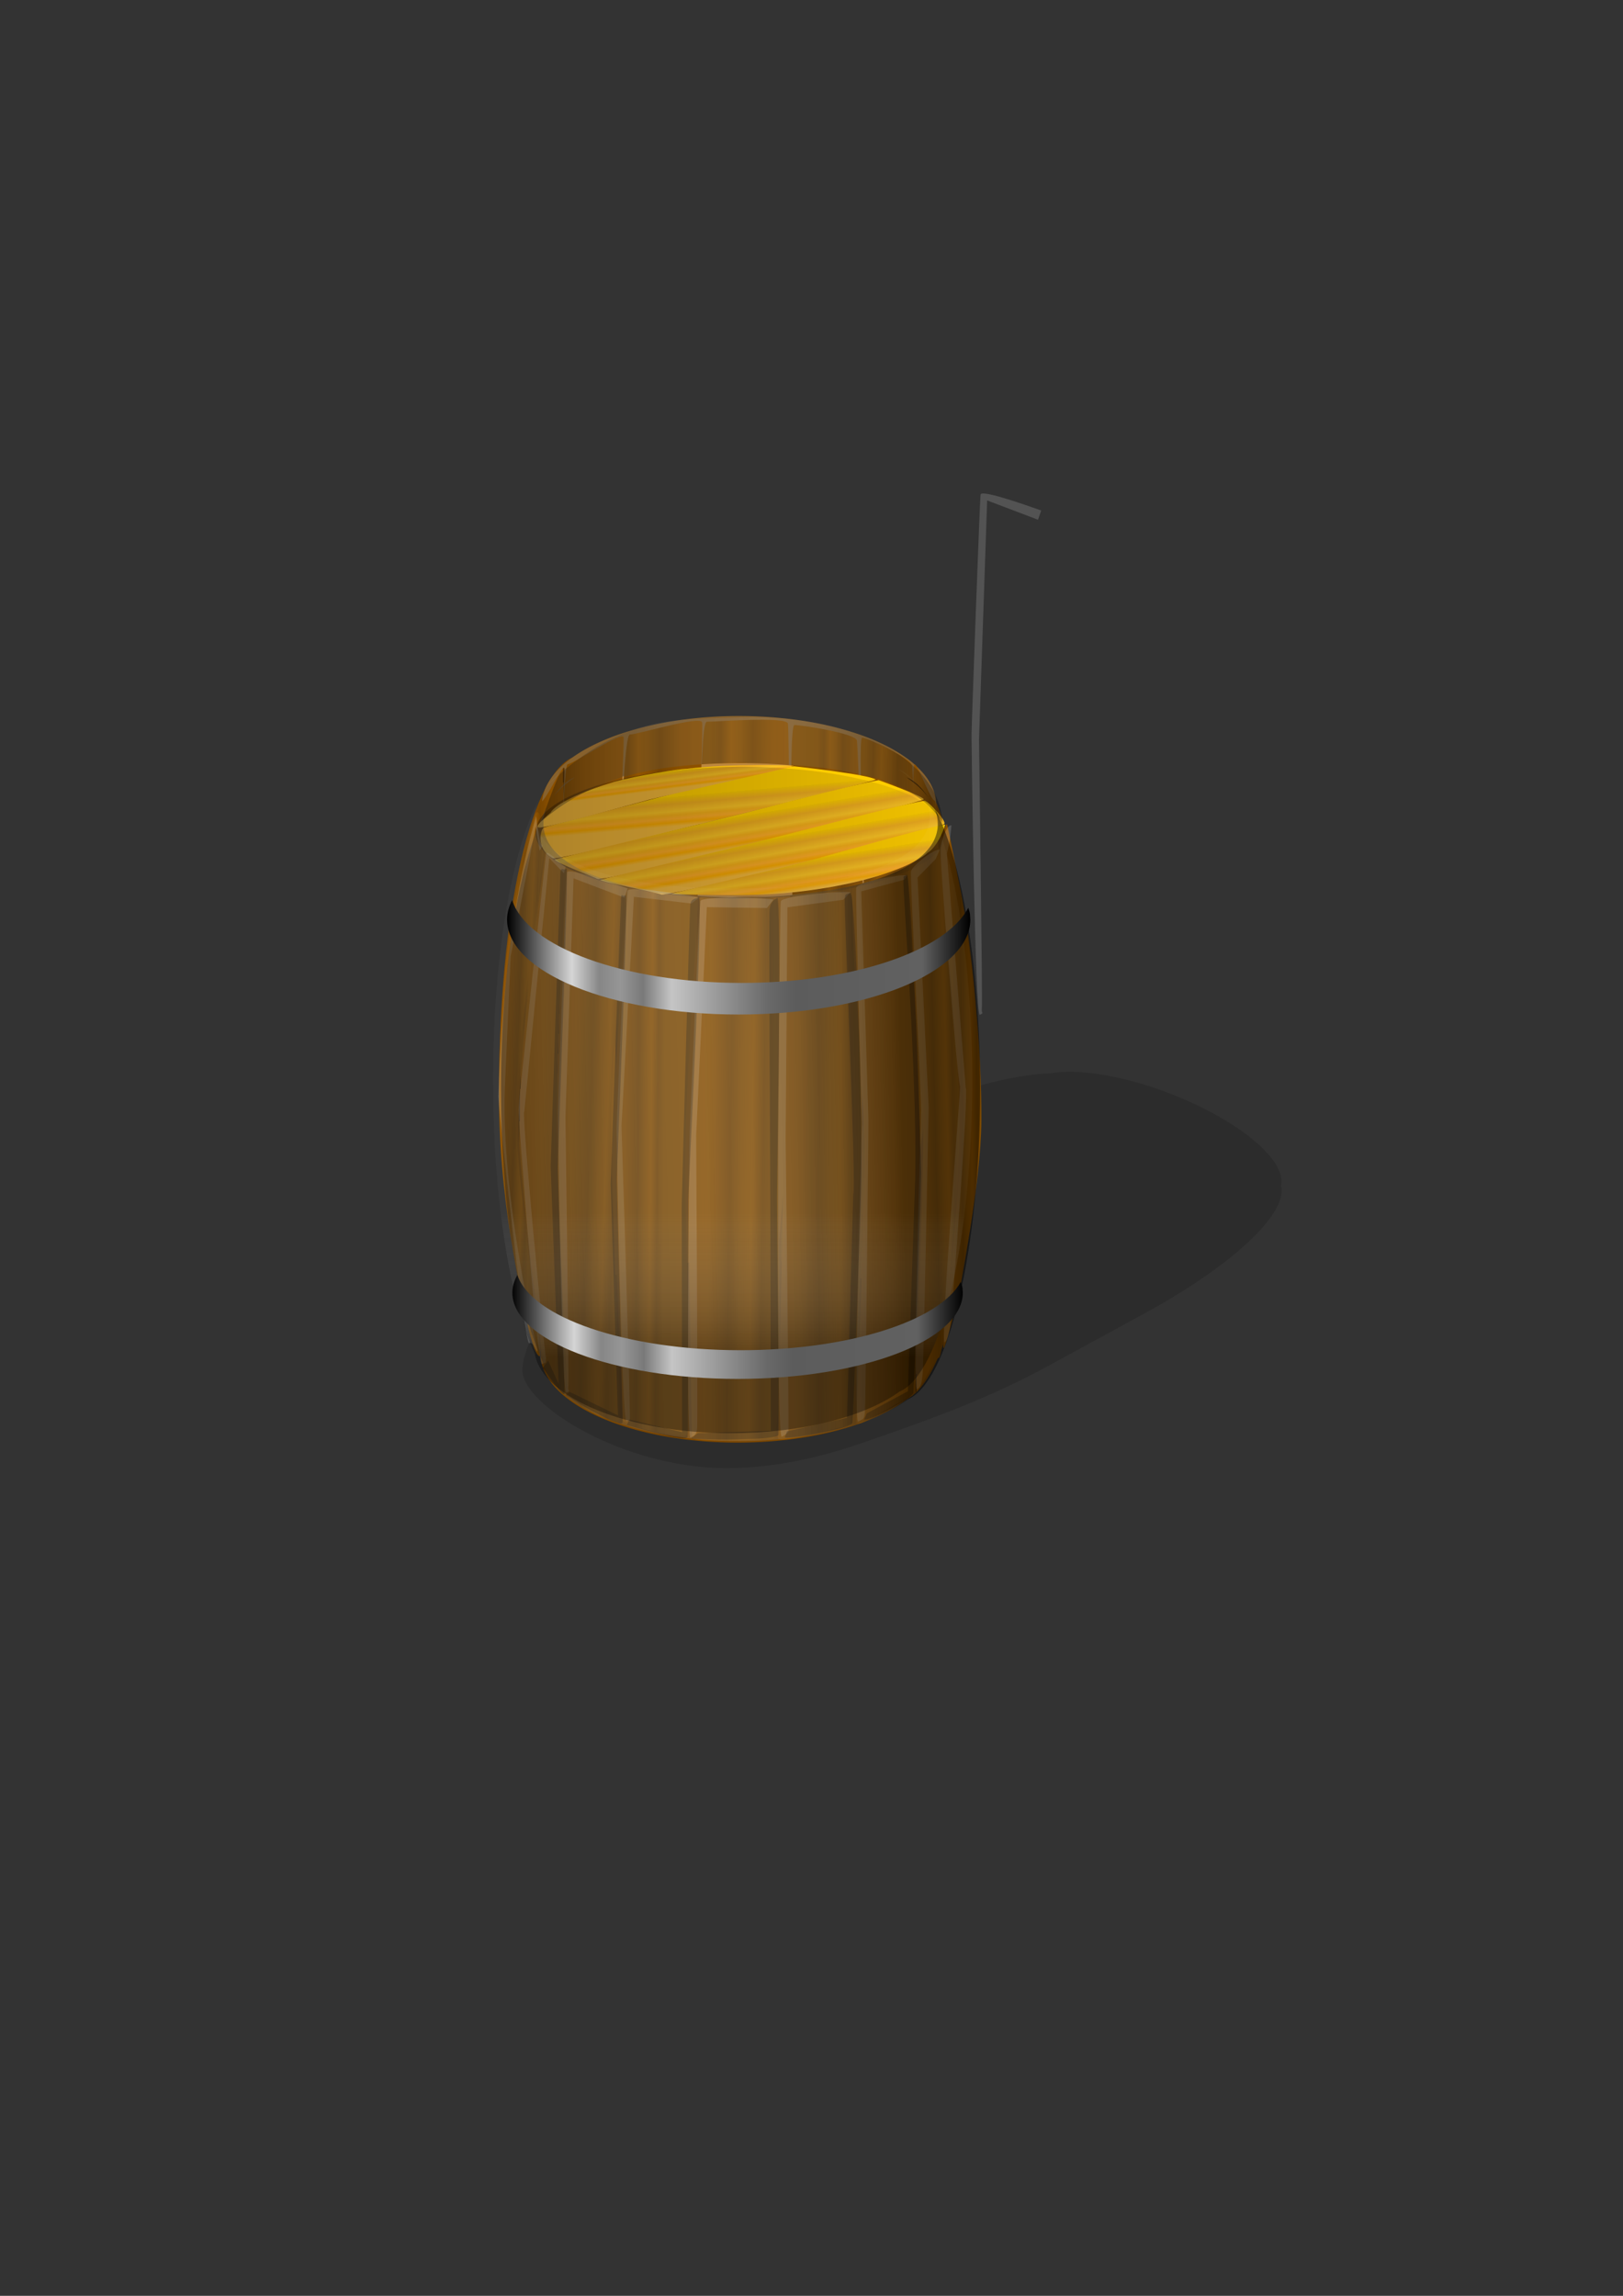 <?xml version="1.0"?><svg width="793.701" height="1122.52" xmlns="http://www.w3.org/2000/svg" xmlns:xlink="http://www.w3.org/1999/xlink">
 <rect width="100%" height="100%" fill="#333333" stroke="none"/>
 <title>Wine Barrel Brown</title>
 <defs>
  <linearGradient id="linearGradient12375">
   <stop stop-color="#000000" offset="0" id="stop12377"/>
   <stop stop-color="#d5d5d5" offset="0.139" id="stop12383"/>
   <stop stop-color="#868686" offset="0.199" id="stop12379"/>
   <stop stop-color="#969696" offset="0.244" id="stop12385"/>
   <stop stop-color="#797979" offset="0.293" id="stop12387"/>
   <stop stop-color="#c5c5c5" offset="0.355" id="stop12389"/>
   <stop stop-color="#696969" offset="0.564" id="stop12415"/>
   <stop stop-color="#5c5c5c" offset="0.623" id="stop12419"/>
   <stop stop-color="#616161" offset="0.897" id="stop12417"/>
   <stop stop-color="#000000" offset="1" id="stop12381"/>
  </linearGradient>
  <linearGradient id="linearGradient11588">
   <stop stop-color="#ffffff" stop-opacity="0.092" offset="0" id="stop11590"/>
   <stop stop-color="#a4a4a4" stop-opacity="0.265" offset="0.176" id="stop11602"/>
   <stop stop-color="#000000" offset="1" id="stop11592"/>
  </linearGradient>
  <linearGradient id="linearGradient10818">
   <stop stop-color="#000000" offset="0" id="stop10820"/>
   <stop stop-color="#000000" stop-opacity="0.186" offset="1" id="stop10822"/>
  </linearGradient>
  <linearGradient id="linearGradient7741">
   <stop stop-color="#000000" offset="0" id="stop7743"/>
   <stop stop-color="#b6b6b6" stop-opacity="0.402" offset="0.559" id="stop7749"/>
   <stop stop-color="#000000" offset="1" id="stop7745"/>
  </linearGradient>
  <linearGradient id="linearGradient6888">
   <stop stop-color="#ffcd00" offset="0" id="stop6890"/>
   <stop stop-color="#f8c800" offset="0" id="stop6892"/>
   <stop stop-color="#edab1f" offset="0.25" id="stop6894"/>
   <stop stop-color="#fac324" offset="0.5" id="stop6896"/>
   <stop stop-color="#f5af19" offset="0.625" id="stop6898"/>
   <stop stop-color="#ffad27" offset="0.75" id="stop6900"/>
   <stop stop-color="#faaa00" offset="0.875" id="stop6902"/>
   <stop stop-color="#f5b93a" offset="1" id="stop6904"/>
  </linearGradient>
  <linearGradient id="linearGradient2079">
   <stop stop-color="#5c3400" offset="0" id="stop2081"/>
   <stop stop-color="#8e5100" offset="0" id="stop2080"/>
   <stop stop-color="#8b5000" offset="0.25" id="stop2115"/>
   <stop stop-color="#764400" offset="0.5" id="stop2107"/>
   <stop stop-color="#864e00" offset="0.625" id="stop2113"/>
   <stop stop-color="#915400" offset="0.75" id="stop2109"/>
   <stop stop-color="#794600" offset="0.875" id="stop2111"/>
   <stop stop-color="#834d00" offset="1" id="stop2083"/>
  </linearGradient>
  <linearGradient y2="0.569" y1="0.5" xlink:href="#linearGradient2079" x2="0.909" x1="0" spreadMethod="pad" id="linearGradient2077"/>
  <linearGradient y2="0.531" y1="0.5" xlink:href="#linearGradient2079" x2="0.591" x1="0" spreadMethod="pad" id="linearGradient2106"/>
  <linearGradient y2="0.723" y1="0.5" xlink:href="#linearGradient2079" x2="0.889" x1="-0" id="linearGradient2114"/>
  <linearGradient y2="0.631" y1="0.277" xlink:href="#linearGradient2079" x2="1.75" x1="0.083" id="linearGradient2122"/>
  <linearGradient y2="0.785" y1="0.5" xlink:href="#linearGradient2079" x2="0.667" x1="0" spreadMethod="reflect" id="linearGradient2130"/>
  <linearGradient y2="0.5" y1="0.7" xlink:href="#linearGradient2079" x2="1" x1="0.143" id="linearGradient2138"/>
  <linearGradient y2="0.5" y1="0.585" xlink:href="#linearGradient2079" x2="1" x1="0.083" id="linearGradient2140"/>
  <linearGradient y2="0.146" y1="0.5" xlink:href="#linearGradient2079" x2="2.188" x1="0" id="linearGradient2142"/>
  <linearGradient y2="0.5" y1="0.5" xlink:href="#linearGradient2079" x2="1" x1="0" id="linearGradient2144"/>
  <linearGradient y2="0.806" y1="0.501" xlink:href="#linearGradient6888" x2="0.671" x1="0.487" id="linearGradient6937"/>
  <linearGradient y2="0.646" y1="0.417" xlink:href="#linearGradient6888" x2="0.617" x1="0.472" id="linearGradient6940"/>
  <linearGradient y2="0.464" y1="0.251" xlink:href="#linearGradient6888" x2="0.369" x1="0.262" spreadMethod="pad" id="linearGradient6943"/>
  <linearGradient y2="0.621" y1="0.403" xlink:href="#linearGradient6888" x2="0.569" x1="0.433" id="linearGradient6946"/>
  <linearGradient y2="0.627" y1="0.342" xlink:href="#linearGradient6888" x2="0.438" x1="0.348" spreadMethod="pad" id="linearGradient6949"/>
  <linearGradient y2="0.5" y1="0.3" xlink:href="#linearGradient2079" x2="-0" x1="0.884" id="linearGradient6965"/>
  <linearGradient y2="0.853" y1="0.5" xlink:href="#linearGradient2079" x2="-1.219" x1="1.016" id="linearGradient6967"/>
  <linearGradient y2="0.277" y1="0.5" xlink:href="#linearGradient2079" x2="0.133" x1="1.001" id="linearGradient6969"/>
  <linearGradient y2="0.469" y1="0.5" xlink:href="#linearGradient2079" x2="0.418" x1="1" spreadMethod="pad" id="linearGradient6971"/>
  <linearGradient y2="0.5" y1="0.5" xlink:href="#linearGradient2079" x2="0" x1="0.986" id="linearGradient6973"/>
  <linearGradient y2="0.43" y1="0.5" xlink:href="#linearGradient2079" x2="0.095" x1="1.001" spreadMethod="pad" id="linearGradient6975"/>
  <linearGradient y2="0.505" y1="0.299" xlink:href="#linearGradient2079" x2="0.948" x1="0.492" id="linearGradient6979"/>
  <linearGradient y2="0.495" y1="0.495" xlink:href="#linearGradient7741" x2="1" x1="0" id="linearGradient7747"/>
  <linearGradient y2="0.915" y1="0.946" xlink:href="#linearGradient7741" x2="0.851" x1="-0.053" id="linearGradient10058"/>
  <linearGradient y2="-Infinity" y1="-Infinity" xlink:href="#linearGradient10818" x2="1" x1="0" id="linearGradient10824"/>
  <linearGradient y2="0.885" y1="0.669" xlink:href="#linearGradient11588" x2="0.489" x1="0.489" id="linearGradient11600"/>
  <linearGradient y2="928.147" y1="928.147" xlink:href="#linearGradient12375" x2="44.299" x1="-62.584" id="linearGradient12373" gradientUnits="userSpaceOnUse" gradientTransform="matrix(2.102,0,0,0.476,174.44,-147.831)"/>
  <linearGradient y2="928.147" y1="928.147" xlink:href="#linearGradient12375" x2="44.299" x1="-62.584" id="linearGradient12394" gradientUnits="userSpaceOnUse" gradientTransform="matrix(2.102,0,0,0.476,44.35,13.61)"/>
  <linearGradient y2="928.147" y1="928.147" xlink:href="#linearGradient12375" x2="44.299" x1="-62.584" id="linearGradient12398" gradientUnits="userSpaceOnUse" gradientTransform="matrix(2.102,0,0,0.476,87.221,94.917)"/>
  <linearGradient y2="0.5" y1="0.5" xlink:href="#linearGradient12375" x2="1" x1="0" spreadMethod="pad" id="linearGradient12403"/>
  <linearGradient y2="0.5" y1="0.5" xlink:href="#linearGradient12375" x2="1" x1="0" id="linearGradient12407"/>
 </defs>
 <g>
  <title>Layer 1</title>
  <g display="inline" id="layer1">
   <path opacity="0.147" fill="#000000" fill-rule="evenodd" stroke-width="0.78" stroke-miterlimit="4" id="rect12474" d="m520.875,524.094c-2.589,0.086 -4.991,0.323 -7.188,0.719c-25.977,0.755 -69.613,14.985 -110.5,37.281l-47.094,25.688c-52.432,28.591 -83.736,46.537 -65.339,55.946l-0.19,-21.214c-20.463,4.414 -36.22,38.09 -35.044,48.514c1.951,17.279 50.518,46.786 99.51,46.786c35.09,0 63.454,-11.212 80.481,-17.15c24.065,-8.392 50.435,-18.272 77.112,-32.819l47.125,-25.688c44.057,-24.024 70.297,-49.405 66.688,-62.5c2.252,-9.623 -11.847,-24.42 -36.812,-37.188c-23.724,-12.133 -50.625,-18.98 -68.75,-18.375z"/>
   <g id="g2082">
    <rect fill="#7b4600" fill-rule="evenodd" y="369.505" x="244.286" width="234.286" ry="157.857" rx="39.911" id="rect1291" height="315.714"/>
    <path fill="#7b4600" fill-rule="evenodd" id="path1293" d="m457.143,661.648a96.429,43.571 0 1 1 -192.857,0a96.429,43.571 0 1 1 192.857,0z"/>
    <path fill="#87612d" fill-rule="evenodd" id="path2055" d="m457.857,393.791a96.429,43.571 0 1 1 -192.857,0a96.429,43.571 0 1 1 192.857,0z"/>
   </g>
   <path fill="url(#linearGradient6975)" fill-rule="evenodd" stroke-width="1px" id="path6951" d="m379.864,616.608c2.947,-20.702 7.72,-101.764 7.009,-133.185c-0.599,-26.464 -0.879,-126.076 -1.578,-129.651c-0.699,-3.574 -35.354,-0.868 -39.639,-0.887c-4.286,-0.019 -3.042,102.488 -3.077,132.488c-0.051,42.863 -1.264,126.067 0.146,130.359c1.41,4.292 37.139,0.876 37.139,0.876z"/>
   <path fill="#bc873e" fill-rule="evenodd" id="path2057" d="m459.286,405.934a97.143,32.857 0 1 1 -194.286,0a97.143,32.857 0 1 1 194.286,0z"/>
   <path fill="url(#linearGradient6973)" fill-rule="evenodd" stroke-width="0.935px" id="path6953" d="m340.621,616.782c2.587,-20.703 0.458,-100.725 -0.147,-132.145c-0.509,-26.463 3.507,-127.843 2.898,-131.417c-0.609,-3.574 -31.61,5.934 -35.355,5.917c-3.746,-0.016 -6.211,97.475 -6.259,127.474c-0.068,42.863 3.192,127.158 4.422,131.449c1.23,4.291 34.441,-1.279 34.441,-1.279z"/>
   <path fill="url(#linearGradient2077)" fill-rule="evenodd" stroke-width="1px" id="path2085" d="m342.857,439.862c-2.857,20.714 -7.277,101.797 -6.429,133.214c0.714,26.461 1.429,126.071 2.143,129.643c0.714,3.571 35.357,0.714 39.643,0.714c4.286,0 2.595,-102.501 2.5,-132.5c-0.136,-42.863 0.714,-126.071 -0.714,-130.357c-1.429,-4.286 -37.143,-0.714 -37.143,-0.714z"/>
   <path fill="url(#linearGradient6971)" fill-rule="evenodd" stroke-width="0.892px" id="path6955" d="m415.249,621.75c2.363,-20.704 8.665,-105.332 8.127,-136.752c-0.453,-26.463 -3.749,-119.303 -4.302,-122.877c-0.552,-3.574 -27.139,-7.618 -30.547,-7.633c-3.408,-0.015 -0.326,102.5 -0.381,132.5c-0.079,42.863 -7.493,124.969 -6.376,129.259c1.117,4.291 29.551,5.129 33.478,5.503z"/>
   <path fill="url(#linearGradient2144)" fill-rule="evenodd" stroke-width="0.935px" id="path2087" d="m382.099,439.518c-2.497,20.714 -0.019,100.726 0.723,132.143c0.624,26.461 -2.95,127.857 -2.326,131.429c0.624,3.571 31.584,-6.071 35.329,-6.071c3.746,0 5.786,-97.501 5.703,-127.5c-0.119,-42.863 -3.746,-127.143 -4.994,-131.429c-1.249,-4.286 -34.435,1.429 -34.435,1.429z"/>
   <path fill="url(#linearGradient6969)" fill-rule="evenodd" stroke-width="0.78" stroke-miterlimit="4" id="path6957" d="m445.51,630.81c1.823,-20.707 6.153,-101.414 5.776,-132.833c-0.318,-26.463 -4.857,-120.022 -5.274,-123.596c-0.418,-3.573 -21.809,-13.667 -24.407,-13.678c-2.599,-0.011 2.894,109.3 2.821,139.299c-0.104,42.863 -8.628,117.464 -7.78,121.753c0.848,4.289 28.14,11.551 28.865,9.055z"/>
   <path fill="url(#linearGradient2106)" fill-rule="evenodd" stroke-width="0.892px" id="path2089" d="m307.45,434.875c-2.272,20.714 -8.206,105.369 -7.531,136.786c0.568,26.461 4.269,119.286 4.837,122.857c0.568,3.571 27.171,7.5 30.58,7.5c3.408,0 -0.121,-102.501 -0.197,-132.5c-0.108,-42.863 6.949,-125 5.813,-129.286c-1.136,-4.286 -29.573,-5 -33.502,-5.357z"/>
   <path fill="url(#linearGradient6967)" fill-rule="evenodd" stroke-width="0.779px" id="path6959" d="m305.548,621.629c1.823,-20.707 -4.94,-96.462 -5.317,-127.882c-0.318,-26.463 5.185,-129.621 4.768,-133.195c-0.418,-3.573 -24.783,13.106 -27.381,13.095c-2.599,-0.011 -4.175,92.126 -4.248,122.126c-0.104,42.863 4.541,127.878 5.389,132.168c0.848,4.289 26.789,-6.312 26.789,-6.312z"/>
   <path fill="url(#linearGradient2114)" fill-rule="evenodd" stroke-width="0.78" stroke-miterlimit="4" id="path2091" d="m277.151,425.946c-1.732,20.714 -5.711,101.44 -5.197,132.857c0.433,26.461 5.38,120 5.813,123.571c0.433,3.571 21.868,13.571 24.467,13.571c2.599,0 -3.37,-109.286 -3.428,-139.286c-0.082,-42.863 8.116,-117.5 7.249,-121.786c-0.866,-4.286 -28.19,-11.429 -28.904,-8.929z"/>
   <path fill="url(#linearGradient6965)" fill-rule="evenodd" stroke-width="0.727px" id="path6961" d="m278.379,630.439c1.599,-20.708 -6.391,-96.469 -6.702,-127.888c-0.262,-26.462 4.722,-123.195 4.361,-126.768c-0.362,-3.573 -9.325,16.388 -11.589,16.378c-2.263,-0.01 -10.378,83.528 -10.459,113.527c-0.115,42.863 8.479,130.752 9.215,135.041c0.736,4.289 11.958,-9.948 15.174,-10.291z"/>
   <path fill="url(#linearGradient2122)" fill-rule="evenodd" stroke-width="0.647px" id="path2093" d="m266.832,415.946c-2.982,20.714 -13.588,102.869 -13.232,134.286c0.299,26.461 11.853,113.571 12.152,117.143c0.299,3.571 8.742,15 10.537,15c1.795,0 -4.103,-104.287 -4.142,-134.286c-0.057,-42.863 4.991,-118.571 4.393,-122.857c-0.598,-4.286 -6.492,-10 -9.706,-9.286z"/>
   <path fill="url(#linearGradient6979)" fill-rule="evenodd" stroke-width="0.727px" id="path6977" d="m422.024,627.624c0.255,-20.768 14.973,-95.514 18.087,-126.779c2.622,-26.333 6.289,-123.125 6.968,-126.651c0.679,-3.527 7.826,17.155 10.081,17.347c2.255,0.192 2.884,84.121 0.287,114.007c-3.71,42.702 -20.113,129.474 -21.228,133.68c-1.116,4.206 -11.022,-10.975 -14.195,-11.604z"/>
   <path fill="url(#linearGradient2142)" fill-rule="evenodd" stroke-width="0.779px" id="path2095" d="m417.151,434.518c-1.732,20.714 5.36,96.44 5.874,127.857c0.433,26.461 -4.62,129.643 -4.187,133.214c0.433,3.571 24.725,-13.214 27.324,-13.214c2.599,0 3.773,-92.144 3.715,-122.143c-0.083,-42.863 -5.099,-127.857 -5.965,-132.143c-0.866,-4.286 -26.762,6.429 -26.762,6.429z"/>
   <path fill="url(#linearGradient2138)" fill-rule="evenodd" stroke-width="0.727px" id="path2097" d="m444.281,425.589c-1.509,20.714 6.811,96.44 7.259,127.857c0.377,26.461 -4.185,123.214 -3.808,126.786c0.377,3.571 9.254,-16.429 11.517,-16.429c2.263,0 10.014,-83.572 9.964,-113.571c-0.072,-42.863 -9.049,-130.714 -9.803,-135c-0.754,-4.286 -11.914,10 -15.129,10.357z"/>
   <path fill="url(#linearGradient2130)" fill-rule="nonzero" stroke-width="0.727px" id="path2099" d="m262.138,397.375c-7.223,20.357 -18.84,72.542 -18.098,142.857c0.574,54.374 13.315,102.143 13.692,105.714c0.377,3.571 3.897,17.143 6.16,17.143c2.263,0 -12.673,-92.168 -11.465,-122.143c1.714,-42.506 14.165,-123.214 13.411,-127.5c-0.754,-4.286 -0.486,-18.214 -3.7,-16.071z"/>
   <path fill="url(#linearGradient2140)" fill-rule="evenodd" stroke-width="0.727px" id="path2101" d="m460.353,414.16c-1.509,20.714 9.668,101.083 10.116,132.5c0.377,26.461 -9.543,108.571 -9.165,112.143c0.377,3.571 6.039,-20.714 7.231,-23.214c0.478,-4.286 11.274,-57.501 11.393,-87.5c0.285,-72.149 -15.835,-140 -16.589,-144.286c-0.754,-4.286 -2.986,10.357 -2.986,10.357z"/>
   <path fill="#ffffff" fill-opacity="0.16" fill-rule="evenodd" stroke-width="0.991px" id="path5976" d="m509.185,249.609c-2.415,-0.821 -29.255,-10.667 -29.657,-7.795c-0.403,2.872 -4.413,113.229 -4.413,117.742c0,4.513 1.649,137.844 4.064,136.613c2.415,-1.231 0.576,-0.271 0.979,-3.143c0.403,-2.872 -1.397,-131.474 -1.397,-131.474l3.987,-116.866l24.873,9.436l1.564,-4.513z"/>
   <path fill="url(#linearGradient6949)" fill-rule="evenodd" stroke-width="1px" id="path5970" d="m388.35,374.667c-12.399,1.934 -51.982,11.369 -67.7,15.628c-13.238,3.587 -53.315,13.7 -54.734,14.342c-1.419,0.642 -4.217,10.303 4.317,14.956c2.554,1.097 62.115,-14.185 77.55,-18.068c22.053,-5.549 79.125,-19.423 80.487,-20.34c-3.137,-2.519 -39.92,-6.518 -39.92,-6.518z"/>
   <path fill="url(#linearGradient6946)" fill-rule="evenodd" stroke-width="0.935px" id="path5972" d="m429.671,381.444c-13.929,2.46 -62.932,15.67 -82.185,20.206c-16.477,4.037 -74.319,17.882 -76.092,18.577c-1.773,0.694 18.689,8.517 20.921,9.476c2.232,0.959 64.079,-13.864 82.046,-18.373c25.671,-6.443 75.424,-19.424 77.253,-20.384c1.83,-0.961 -21.944,-9.5 -21.944,-9.5z"/>
   <path fill="url(#linearGradient6943)" fill-rule="evenodd" stroke-width="0.892px" id="path5974" d="m335.806,375.921c-4.272,0.145 -23.763,3.162 -35.557,6.373c-28.094,8.59 -30.751,14.673 -30.915,14.944c-0.164,0.271 -8.022,6.499 -5.991,7.372c2.031,0.872 49.702,-12.511 53.882,-13.583c5.973,-1.532 70.973,-16.072 70.9,-16.514c-0.073,-0.441 -29.566,-1.31 -52.319,1.408z"/>
   <path fill="url(#linearGradient6940)" fill-rule="evenodd" stroke-width="0.935px" id="path5998" d="m452.14,391.478c-13.047,2.24 -63.737,15.711 -81.784,20.186c-14.869,3.687 -75.059,17.826 -76.679,18.483c-1.621,0.656 27.422,6.181 29.655,7.14c2.232,0.959 57.264,-12.326 73.954,-16.518c23.847,-5.989 61.047,-16.323 64.401,-17.823c1.647,-0.915 -6.936,-10.676 -9.546,-11.468z"/>
   <path fill="url(#linearGradient6937)" fill-rule="evenodd" stroke-width="0.935px" id="path6002" d="m462.29,403.165c-7.095,0.758 -59.487,15.693 -67.549,18.001c-6.79,1.944 -65.637,15.399 -66.232,15.8c-0.595,0.401 27.955,1.003 41.422,0.524c6.722,-0.08 28.663,-1.32 50.874,-6.843c24.279,-6.037 32.33,-13.093 32.746,-13.702c5.445,-3.063 8.74,-13.78 8.74,-13.78z"/>
   <path opacity="0.294" fill="url(#linearGradient10824)" fill-rule="evenodd" id="path5968" d="m462.226,403.69a99.913,32.026 0 1 1 -199.826,6.892a99.913,32.026 0 1 1 199.826,-6.892z"/>
   <path opacity="0.337" fill="url(#linearGradient7747)" fill-rule="evenodd" stroke-width="1px" id="path6981" d="m264.799,401.553c29.26,-25.08 62.42,-27.693 97.044,-28.738c53.155,1.568 85.34,7.552 98.995,29.26c-1.463,-31.35 -45.352,-53.818 -101.921,-51.206c-28.284,1.045 -51.204,-1.045 -84.853,27.17c-1.951,2.09 -9.266,23.513 -9.266,23.513z"/>
  </g>
  <g id="layer3"/>
  <g display="inline" id="layer2">
   <path fill="#ffffff" fill-opacity="0.16" fill-rule="evenodd" stroke-width="0.991px" id="path2147" d="m378.259,439.86c-2.415,-0.821 -35.409,-2.051 -35.811,0.82c-0.403,2.872 -5.233,111.588 -5.233,116.101c0,4.513 -1.934,147.362 0.482,146.131c2.415,-1.231 2.818,-1.641 3.22,-4.513c0.403,-2.872 -0.466,-143.259 -0.466,-143.259l5.218,-111.588l29.386,0.41l3.205,-4.102z"/>
   <path fill="#ffffff" fill-opacity="0.142" fill-rule="evenodd" stroke-width="0.991px" id="path2908" d="m341.76,438.892c-2.415,-0.82 -34.588,-6.154 -34.991,-3.282c-0.403,2.872 -5.233,111.588 -5.233,116.101c0,4.513 2.469,144.408 4.884,143.177c2.415,-1.231 1.177,2.461 1.579,-0.41c0.403,-2.872 -4.049,-143.998 -4.049,-143.998l6.038,-111.998l28.155,3.282l3.615,-2.872z"/>
   <path fill="#ffffff" fill-opacity="0.16" fill-rule="evenodd" stroke-width="0.991px" id="path2910" d="m416.015,436.243c-2.415,-0.82 -33.768,1.641 -34.17,4.513c-0.403,2.872 -1.321,113.284 -1.321,117.797c0,4.513 -0.622,145.173 1.793,143.943c2.415,-1.231 2.818,-2.051 3.22,-2.461c0.403,-2.872 -1.34,-143.205 -1.34,-143.205l0.868,-113.201l27.335,-3.692l3.615,-3.692z"/>
   <path fill="#ffffff" fill-opacity="0.16" fill-rule="evenodd" stroke-width="0.991px" id="path2912" d="m443.502,428.038c-2.415,-0.82 -24.387,3.2 -24.789,6.071c-0.403,2.872 2.727,110.467 2.727,114.98c0,4.513 -4.205,147.252 -1.789,146.021c2.415,-1.231 2.9,-1.121 3.303,-3.993c0.403,-2.872 1.75,-143.259 1.75,-143.259l-3.535,-112.026l21.181,-5.744l1.154,-2.051z"/>
   <path fill="#ffffff" fill-opacity="0.16" fill-rule="evenodd" stroke-width="0.991px" id="path2914" d="m459.55,415.517c-2.415,-0.82 -13.665,7.795 -14.068,10.667c-0.403,2.872 5.023,111.998 5.023,116.511c0,4.513 -4.505,137.844 -2.09,136.613c2.415,-1.231 2.408,-4.923 2.81,-7.795c0.403,-2.872 2.926,-130.049 2.926,-130.049l-5.449,-112.408l8.873,-9.026l1.974,-4.513z"/>
   <path fill="#ffffff" fill-opacity="0.16" fill-rule="evenodd" stroke-width="0.991px" id="path2916" d="m465.293,403.62c-2.415,-0.821 -5.05,8.205 -5.453,11.077c-0.403,2.872 8.058,111.669 9.699,116.592c0,4.513 -10.001,126.275 -7.586,125.045c2.415,-1.231 2.818,-9.846 3.22,-12.718c0.403,-2.872 8.751,-111.588 7.11,-111.588l-9.222,-114.46l1.489,-6.974l0.743,-6.974z"/>
   <path fill="#ffffff" fill-opacity="0.16" fill-rule="evenodd" stroke-width="0.991px" id="path2918" d="m306.937,434.389c-2.415,-0.82 -29.255,-10.667 -29.657,-7.795c-0.403,2.872 -4.413,113.229 -4.413,117.742c0,4.513 1.649,137.844 4.064,136.613c2.415,-1.231 0.576,-0.271 0.979,-3.143c0.403,-2.872 -1.397,-131.474 -1.397,-131.474l3.987,-116.866l24.873,9.436l1.564,-4.513z"/>
   <path fill="#ffffff" fill-opacity="0.16" fill-rule="evenodd" stroke-width="0.991px" id="path2920" d="m276.578,423.722c-2.415,-0.82 -9.153,-9.025 -9.555,-6.154c-0.403,2.872 -13.438,120.613 -13.438,125.126c0,4.513 9.033,125.536 11.448,124.306c2.415,-1.231 1.587,0 1.99,-2.872c-0.828,-3.282 -12.254,-121.434 -10.613,-120.613l12.192,-123.895l7.232,7.384l0.743,-3.282z"/>
   <path fill="#ffffff" fill-opacity="0.16" fill-rule="evenodd" stroke-width="0.991px" id="path2922" d="m265.441,413.492c-2.415,-0.82 -2.999,-16.82 -3.401,-13.948c-0.403,2.872 -15.079,43.076 -18.361,136.613c0,4.513 12.725,121.844 15.141,120.613c2.415,-1.231 3.638,6.154 4.041,3.282c-0.828,-3.282 -18.008,-76.065 -15.946,-128.408l2.814,-63.999l12.25,-63.589l1.899,11.897l1.564,-2.461z"/>
   <path fill="#000000" fill-opacity="0.296" fill-rule="evenodd" stroke-width="0.991px" id="path2924" d="m338.01,703.278c2.415,0.82 42.326,1.127 42.728,-1.745c0.403,-2.872 -0.787,-111.205 -0.787,-115.718c0,-4.513 2.568,-147.969 0.153,-146.738c-2.415,1.231 -3.359,2.724 -3.762,5.595c-0.403,2.872 0.373,143.866 0.373,143.866l0.196,111.047l-35.696,1.121l-3.205,2.571z"/>
   <path fill="#000000" fill-opacity="0.296" fill-rule="evenodd" stroke-width="0.991px" id="path5200" d="m383.797,702.869c2.415,0.82 32.702,-4.445 33.104,-7.316c0.403,-2.872 4.15,-107.799 4.15,-112.311c1.148,-38.58 -2.845,-147.969 -5.261,-146.738c-2.415,1.231 -2.276,0.017 -2.679,2.889c-0.403,2.872 5.787,144.408 4.163,144.408l-3.052,109.423l-29.386,6.627l-1.04,3.02z"/>
   <path fill="#000000" fill-opacity="0.296" fill-rule="evenodd" stroke-width="0.991px" id="path5202" d="m422.641,694.049c2.415,0.82 23.631,-10.241 24.033,-13.112c0.403,-2.872 3.833,-102.927 3.833,-107.439c0,-4.513 -4.694,-146.886 -7.109,-145.656c-2.415,1.231 -1.194,0.017 -1.596,2.889c-0.403,2.872 6.869,97.312 5.787,144.949l-3.594,104.551l-20.156,10.865l-1.198,2.954z"/>
   <path fill="#000000" fill-opacity="0.296" fill-rule="evenodd" stroke-width="0.991px" id="path5962" d="m306.53,696.679c2.415,0.82 29.311,8.783 29.714,5.911c0.403,-2.872 0.361,-111.588 0.361,-116.101c0,-4.513 7.544,-149.117 5.129,-147.887c-2.415,1.231 -3.742,0.81 -4.144,3.682c-0.403,2.872 -4.22,146.929 -4.22,146.929l0.196,111.047l-25.744,-6.152l-1.291,2.571z"/>
   <path fill="#000000" fill-opacity="0.296" fill-rule="evenodd" stroke-width="0.991px" id="path5964" d="m276.734,681.959c7.406,5.414 27.419,16.438 27.697,13.566c0.277,-2.872 -2.813,-114.267 -2.813,-118.78c0,-4.513 5.98,-140.313 4.316,-139.083c-1.665,1.231 -1.933,-1.487 -2.21,1.385c-0.277,2.872 -5.102,140.039 -5.102,140.039l3.58,112.96l-23.641,-11.511l-1.826,1.423z"/>
   <path fill="#000000" fill-opacity="0.296" fill-rule="evenodd" stroke-width="0.991px" id="path5966" d="m265.35,668.967c-1.121,-2.625 10.508,15.29 10.704,12.418c0.196,-2.872 -3.269,-105.463 -3.269,-109.976c0,-4.513 5.46,-147.969 4.285,-146.738c-1.175,1.231 -2.783,-1.104 -2.979,1.768c-0.196,2.872 -4.794,143.866 -4.794,143.866l3.923,106.453l-5.162,-11.511l-2.708,3.72z"/>
   <path opacity="0.469" fill="url(#linearGradient10058)" fill-rule="evenodd" id="path7753" d="m281.154,380.035c-3.779,1.361 -7.388,4.814 -10.781,9.903c2.592,-3.54 6.269,-6.838 10.781,-9.903zm162.125,0.03c4.573,3.112 8.282,6.455 10.875,10.054c-3.411,-5.169 -7.071,-8.661 -10.875,-10.054zm11.094,10.357c0.791,1.128 1.455,2.287 2.031,3.452c-0.669,-1.203 -1.342,-2.39 -2.031,-3.452zm-184.5,0.212c-0.552,0.861 -1.086,1.835 -1.625,2.786c0.487,-0.935 0.998,-1.876 1.625,-2.786zm186.812,3.816c1.25,2.712 1.938,5.516 1.938,8.389c0,23.308 -43.209,35.564 -96.438,35.564c-53.229,0 -96.438,-12.256 -96.438,-35.564c0,-2.85 0.675,-5.636 1.906,-8.328c-13.382,24.645 -22.625,76.85 -22.625,137.765c0,57.484 8.198,107.311 20.375,133.464c3.872,21.758 45.386,38.916 96.062,38.916c34.95,0 65.494,-8.182 82.406,-20.382c19.994,-8.468 35.469,-73.041 35.469,-151.998c0,-60.97 -9.254,-113.208 -22.656,-137.825z"/>
   <path opacity="0.345" fill="url(#linearGradient11600)" fill-rule="evenodd" id="path10826" d="m277.253,376.134c-3.779,1.361 -7.388,4.814 -10.781,9.903c2.592,-3.54 6.269,-6.838 10.781,-9.903zm162.125,0.03c4.573,3.112 8.282,6.455 10.875,10.054c-3.411,-5.169 -7.071,-8.661 -10.875,-10.054zm11.094,10.357c0.791,1.128 1.455,2.287 2.031,3.452c-0.669,-1.203 -1.342,-2.39 -2.031,-3.452zm-184.5,0.212c-0.552,0.861 -1.086,1.835 -1.625,2.786c0.487,-0.935 0.998,-1.876 1.625,-2.786zm186.812,3.816c1.25,2.712 1.938,5.516 1.938,8.389c0,23.308 -43.209,35.564 -96.438,35.564c-53.229,-0 -96.438,-12.256 -96.438,-35.564c0,-2.85 0.675,-5.636 1.906,-8.328c-13.382,24.645 -22.625,76.85 -22.625,137.765c0,57.484 8.198,107.311 20.375,133.464c3.872,21.758 45.386,38.916 96.062,38.916c34.95,0 65.494,-8.182 82.406,-20.382c19.994,-8.468 35.469,-73.041 35.469,-151.998c0,-60.97 -9.254,-113.208 -22.656,-137.825z"/>
  </g>
  <g display="inline" id="layer4">
   <path fill="url(#linearGradient12403)" fill-rule="evenodd" stroke-width="0.78" stroke-miterlimit="4" id="path12401" d="m250.47,440.052c-1.605,3.108 -2.489,6.299 -2.489,9.602c0,25.611 50.743,46.39 113.274,46.39c62.532,0 113.274,-20.779 113.274,-46.39l-0.158,-2.615c-0.15,-1.086 -0.525,-2.137 -0.851,-3.2c-10.86,20.981 -56.339,36.754 -110.785,36.754c-57.683,0 -105.222,-17.693 -112.266,-40.54z"/>
   <path fill="url(#linearGradient12407)" fill-rule="nonzero" stroke-width="0.78" stroke-miterlimit="4" id="path12405" d="m253.001,623.362c-1.56,2.822 -2.42,5.719 -2.42,8.719c0,23.257 49.332,42.125 110.126,42.125c60.794,0 110.126,-18.868 110.126,-42.125l-0.153,-2.375c-0.146,-0.986 -0.51,-1.94 -0.827,-2.906c-10.558,19.052 -54.773,33.375 -107.706,33.375c-56.08,0 -102.298,-16.066 -109.146,-36.812z"/>
  </g>
 </g>
</svg>